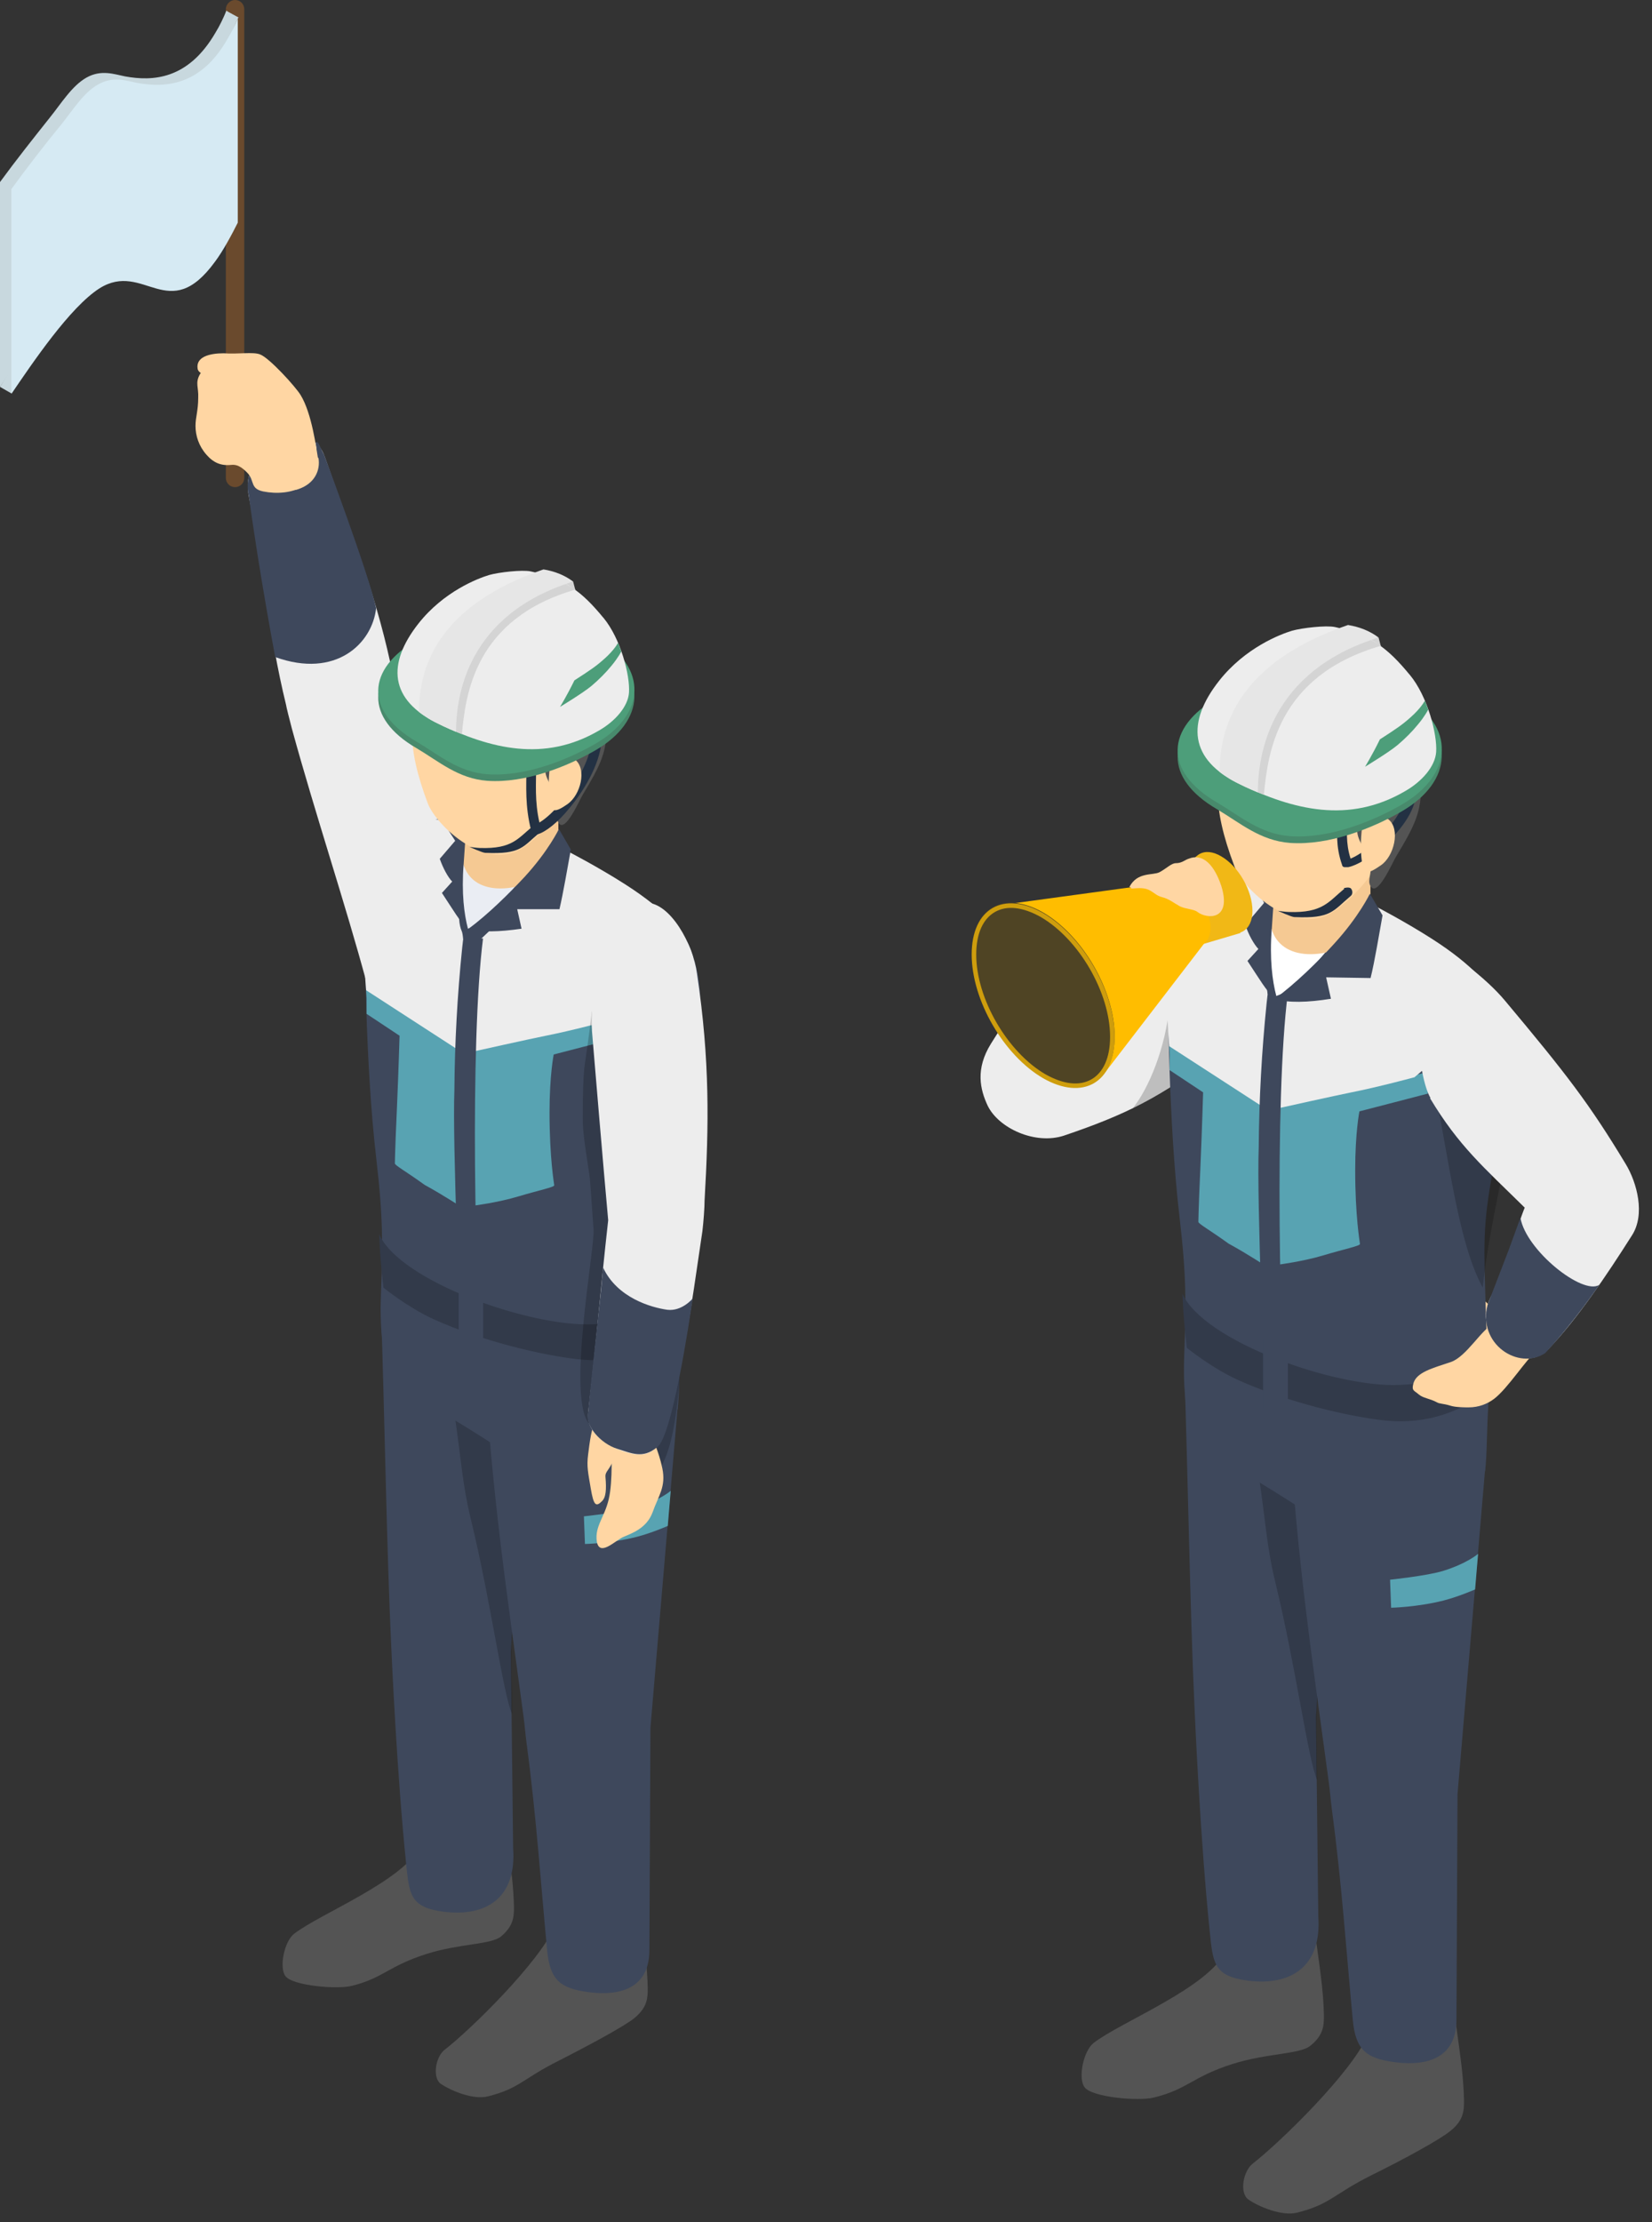 <svg width="119" height="160" viewBox="0 0 119 160" fill="none" xmlns="http://www.w3.org/2000/svg">
<rect x="0" y="0" width="119" height="160" fill="#333333" stroke="none"/>
<path fill-rule="evenodd" clip-rule="evenodd" d="M16.268 0.663C16.268 0.312 16.58 0 16.931 0C17.282 0 17.595 0.273 17.595 0.663V34.409C17.595 34.76 17.321 35.072 16.931 35.072C16.541 35.072 16.268 34.76 16.268 34.409V0.663Z" fill="#6A4A2D"/>
<path d="M0 27.855L0.819 28.324L16.307 3.239L17.165 1.249L16.307 0.781L15.683 2.654L0 27.855Z" fill="#C8D8DE"/>
<path fill-rule="evenodd" clip-rule="evenodd" d="M16.307 0.781C16.073 1.327 15.839 1.834 15.527 2.341C13.537 5.775 10.962 5.853 9.012 5.501C8.232 5.345 7.295 4.994 6.242 5.58C5.189 6.165 4.408 7.452 3.589 8.466C2.38 9.988 1.17 11.509 0 13.109V27.855C1.521 25.593 4.213 21.614 6.359 20.248C9.558 18.22 11.314 22.94 14.708 18.337C15.293 17.556 15.917 16.386 16.346 15.528V0.781H16.307Z" fill="#C8D8DE"/>
<path fill-rule="evenodd" clip-rule="evenodd" d="M17.166 1.248C16.931 1.794 16.697 2.301 16.385 2.808C14.435 6.241 11.821 6.319 9.87 5.968C9.09 5.812 8.154 5.461 7.061 6.085C6.008 6.67 5.228 7.958 4.408 8.972C3.16 10.493 1.99 12.015 0.819 13.614V28.361C2.341 26.137 5.033 22.119 7.178 20.754C10.377 18.764 12.133 23.445 15.488 18.842C16.073 18.062 16.697 16.892 17.127 16.033V1.248H17.166Z" fill="#D6EAF3"/>
<path fill-rule="evenodd" clip-rule="evenodd" d="M33.746 61.053C34.37 62.692 33.355 66.125 32.224 67.451C29.844 70.221 26.997 72.406 26.411 70.767C24.89 65.111 22.705 58.596 21.028 52.471C20.832 51.729 20.637 50.949 20.598 50.715C19.389 45.8 18.765 39.909 17.946 35.851C17.555 33.901 18.336 33.199 20.247 32.028C21.808 31.092 22.939 31.56 23.407 32.925C25.358 38.504 26.997 42.639 28.089 47.594C29.766 52.705 31.795 56.723 33.785 61.053H33.746Z" fill="#EDEDED"/>
<path fill-rule="evenodd" clip-rule="evenodd" d="M36.476 132.056C36.867 134.904 36.983 135.801 37.023 137.283C37.023 137.947 37.023 138.649 36.086 139.429C35.384 140.014 33.082 139.936 30.741 140.678C27.933 141.575 27.66 142.394 25.358 142.979C24.305 143.252 21.067 142.979 20.559 142.277C20.091 141.653 20.481 139.78 21.183 139.234C23.095 137.752 29.22 135.372 30.351 132.797L36.476 132.017V132.056Z" fill="#545454"/>
<path fill-rule="evenodd" clip-rule="evenodd" d="M46.113 137.909C46.503 140.757 46.62 141.654 46.659 143.136C46.659 143.8 46.659 144.502 45.722 145.282C45.02 145.867 42.484 147.233 40.261 148.364C37.608 149.69 37.452 150.354 35.15 150.939C34.058 151.212 32.458 150.51 31.756 150.042C31.132 149.612 31.366 148.091 32.029 147.584C33.941 146.101 38.817 141.303 39.949 138.728L46.074 137.948L46.113 137.909Z" fill="#545454"/>
<path fill-rule="evenodd" clip-rule="evenodd" d="M27.432 94.27C27.344 91.844 31.446 92.969 33.873 93.069C36.299 93.157 38.188 95.196 38.113 97.609L36.799 118.946L36.962 133.054C37.225 136.631 35.048 138.032 31.959 137.644C29.545 137.331 29.483 136.406 29.258 134.217C28.595 127.814 28.22 119.359 28.182 118.534C27.844 111.367 27.694 101.312 27.444 94.245H27.432V94.27Z" fill="#3E485C"/>
<path opacity="0.2" fill-rule="evenodd" clip-rule="evenodd" d="M36.286 104.475C35.286 103.825 34.01 103.012 32.809 102.287C33.185 104.838 33.322 106.977 33.923 109.403C35.398 115.494 36.236 121.96 36.887 123.411C36.887 122.785 36.812 119.784 36.837 118.946C36.837 118.22 36.912 117.67 36.924 117.533C36.924 117.533 36.474 108.64 36.311 104.45H36.299L36.286 104.475Z" fill="black"/>
<path fill-rule="evenodd" clip-rule="evenodd" d="M34.859 98.297C34.697 95.883 41.726 96.359 44.152 96.459C46.578 96.571 48.817 96.258 48.805 101.436L46.854 124.399L46.779 140.383C46.791 143.61 43.94 143.66 42.301 143.422C40.413 143.147 39.612 142.609 39.412 140.421C38.949 135.58 38.649 130.903 37.936 125.55C37.849 124.887 37.786 124.136 37.711 123.574C36.323 113.356 35.547 108.24 34.859 98.272V98.297Z" fill="#3E485C"/>
<path fill-rule="evenodd" clip-rule="evenodd" d="M34.77 58.901C39.035 60.564 40.473 60.915 44 63.241C45.913 64.479 48.94 66.243 49.703 68.219C50.741 70.92 50.404 72.459 50.278 74.109C50.128 75.923 49.778 77.849 49.365 80.113C48.627 84.127 48.715 85.341 48.878 90.481C48.878 90.931 49.14 95.421 49.04 96.809C48.928 98.648 48.953 100.274 48.815 101.462C47.302 102.625 44.725 103.763 41.161 103.926C38.622 104.039 28.579 97.573 27.528 96.447C27.378 94.996 27.416 93.87 27.453 92.832C27.566 89.631 27.603 87.667 27.103 83.402C26.303 76.598 26.29 67.643 26.265 67.031C26.078 60.865 31.668 57.7 34.77 58.901Z" fill="#3E485C"/>
<path d="M26.405 71.878V72.996L28.782 74.572C28.782 74.572 28.706 77.186 28.594 79.75C28.431 83.315 28.456 83.626 28.444 83.763C28.431 83.901 29.229 84.33 30.591 85.314C31.929 86.042 33.409 87.017 33.409 87.017C33.409 87.017 33.534 83.465 33.534 80.676C33.534 77.887 33.384 75.055 33.384 75.055L26.368 71.228" fill="#58A3B2"/>
<path fill-rule="evenodd" clip-rule="evenodd" d="M33.056 75.626L26.378 71.3C26.378 71.3 26.29 70.844 26.152 66.762C26.09 64.862 26.528 64.204 26.828 63.229C27.09 62.376 27.766 61.535 28.466 60.792C29.467 59.72 30.442 59.366 31.155 59.05C31.706 58.806 32.068 59.415 32.481 60.061C33.144 61.084 33.369 61.328 33.269 62.766C33.169 64.204 32.856 66.153 33.256 67.03C33.657 67.908 33.056 75.218 33.056 75.218V75.626Z" fill="#EDEDED"/>
<path d="M34.182 75.636L45 73.073C45 73.073 45 73.573 44.875 73.998C44.687 74.661 44.75 74.661 44.75 74.661L41.961 75.385L39.885 75.923C39.885 75.923 39.585 77.399 39.585 80.101C39.585 83.365 39.91 85.203 39.923 85.341C39.935 85.478 38.797 85.704 37.346 86.141C35.895 86.579 34.144 86.804 34.144 86.804C34.144 86.804 34.019 83.252 34.019 80.463C34.019 77.674 34.194 75.636 34.194 75.636H34.182Z" fill="#58A3B2"/>
<path d="M43.813 73.497C43.813 73.497 41.236 74.197 39.26 74.585C38.247 74.785 34.208 75.685 34.208 75.685C34.208 75.685 34.258 72.346 34.295 71.208C34.333 70.357 34.47 67.769 34.47 67.769L38.185 64.254L40.961 61.327C40.961 61.327 43.05 62.403 45.026 63.666C46.552 64.642 47.553 65.48 48.278 66.205C49.716 67.631 49.929 68.969 49.929 68.969C49.929 68.969 46.915 70.933 46.252 71.458C45.389 72.146 43.8 73.497 43.8 73.497H43.813Z" fill="#EDEDED"/>
<path d="M34.795 67.568C33.844 75.085 34.194 92.745 34.832 100.324C34.169 100.061 33.919 99.974 33.169 99.674C33.169 94.808 32.581 82.414 32.731 78.499C32.756 75.073 32.944 71.646 33.294 68.231C33.319 68.019 33.356 67.681 33.356 67.681C33.356 67.681 34.395 67.581 34.795 67.568Z" fill="#3E485C"/>
<path fill-rule="evenodd" clip-rule="evenodd" d="M33.632 67.981C33.632 67.869 33.744 67.819 33.832 67.819C33.919 67.819 33.995 67.931 33.995 68.019C33.582 71.483 33.569 76.686 33.457 80.313C33.307 84.941 33.544 93.095 33.944 97.247C33.944 97.335 33.895 97.435 33.782 97.448C33.694 97.448 33.594 97.373 33.582 97.285C33.207 93.12 32.969 84.953 33.094 80.313C33.207 76.686 33.219 71.458 33.632 67.981Z" fill="#3E485C"/>
<path fill-rule="evenodd" clip-rule="evenodd" d="M42.049 109.178C42.049 109.178 44.688 108.903 45.826 108.553C47.552 108.015 48.315 107.34 48.315 107.34C48.315 107.34 48.264 107.94 48.215 108.515C48.152 109.291 48.102 109.866 48.102 109.866C48.102 109.866 46.976 110.366 45.863 110.654C43.987 111.129 42.136 111.167 42.136 111.167L42.061 109.178H42.049Z" fill="#58A3B2"/>
<path fill-rule="evenodd" clip-rule="evenodd" d="M27.313 88.867C28.813 92.264 38.236 95.576 42.774 95.346C47.812 95.115 49.005 93.102 49.005 93.102C49.111 94.152 49.149 94.663 49.072 95.585C49.072 95.585 46.428 98.383 41.62 97.865C39.082 97.577 34.813 96.598 31.236 94.985C29.352 94.121 27.621 92.71 27.621 92.71C27.428 90.867 27.39 90.594 27.313 88.867Z" fill="#323A4A"/>
<rect x="33.041" y="92.05" width="1.762" height="4.908" fill="#3E485C"/>
<path fill-rule="evenodd" clip-rule="evenodd" d="M33.785 59.377L31.678 61.834C31.912 62.498 32.263 63.161 32.575 63.473L31.834 64.292C32.692 65.58 33.082 66.321 33.707 66.867C33.59 64.487 33.472 62.147 34.409 60.079L33.746 59.338L33.785 59.377Z" fill="#3E485C"/>
<path fill-rule="evenodd" clip-rule="evenodd" d="M33.395 62.264C34.019 63.63 35.345 64.137 37.257 63.669C36.281 64.8 35.15 66.4 33.707 66.868C33.434 65.814 33.238 64.332 33.395 62.225V62.264Z" fill="#EAEDF3"/>
<path fill-rule="evenodd" clip-rule="evenodd" d="M33.785 56.568L33.395 62.263C34.058 64.409 37.023 64.565 40.222 62.536V56.568H33.785Z" fill="#F5C993"/>
<path fill-rule="evenodd" clip-rule="evenodd" d="M41.353 51.029C39.793 48.883 35.384 45.723 31.054 49.546C29.298 51.107 29.259 53.72 30.82 57.856C31.444 59.455 35.072 62.927 37.803 60.938C41.548 58.207 43.07 53.369 41.353 51.029Z" fill="#FFD6A3"/>
<path fill-rule="evenodd" clip-rule="evenodd" d="M29.649 48.882C29.259 49.818 28.206 49.662 29.142 51.3C29.454 51.847 30.742 52.705 32.887 52.9C34.526 53.056 36.203 52.666 37.023 52.744C38.622 52.861 39.012 53.68 39.285 55.592C39.363 56.255 40.066 57.035 40.222 57.737C40.339 58.362 39.988 58.83 40.222 59.22C40.69 60.078 41.743 57.581 42.016 57.152C43.304 55.046 43.577 54.226 43.694 52.939C43.85 51.456 43.772 50.325 42.679 48.609C42.25 47.945 41.977 48.062 41.821 47.789C41.704 47.594 41.587 46.97 41.041 46.502C38.544 44.473 37.14 44.746 35.852 44.864C34.721 44.941 32.458 45.527 31.054 46.658C30.508 47.087 29.962 48.179 29.688 48.882H29.649Z" fill="#545454"/>
<path fill-rule="evenodd" clip-rule="evenodd" d="M33.707 66.905C35.189 65.813 36.711 64.291 37.803 63.121C39.519 61.248 40.261 59.688 40.261 59.688L41.119 61.17C40.885 62.458 40.573 64.291 40.3 65.462H37.257L37.569 66.866C35.969 67.1 34.643 67.139 33.668 66.866L33.707 66.905Z" fill="#3E485C"/>
<path opacity="0.2" fill-rule="evenodd" clip-rule="evenodd" d="M41.976 80.483C41.976 78.844 42.015 77.362 42.132 76.582C42.366 75.099 42.639 72.798 42.639 72.798C43.458 78.454 45.097 97.687 42.483 102.564C40.766 100.808 42.873 89.807 42.756 88.519C42.639 86.998 42.522 84.93 42.444 84.501C42.054 82.004 41.976 81.263 41.976 80.483Z" fill="black"/>
<path opacity="0.2" fill-rule="evenodd" clip-rule="evenodd" d="M47.185 83.389C47.185 81.751 47.224 80.268 47.341 79.488C47.575 78.005 47.848 75.704 47.848 75.704C48.667 81.36 50.306 100.593 47.692 105.47C45.976 103.714 48.082 92.713 47.965 91.426C47.848 89.904 47.731 87.836 47.653 87.407C47.263 84.91 47.185 84.169 47.185 83.389Z" fill="black"/>
<path fill-rule="evenodd" clip-rule="evenodd" d="M44.005 103.578C44.044 104.319 44.161 106.621 43.849 107.947C43.536 109.274 42.834 109.898 42.99 110.99C43.185 112.082 44.239 110.99 44.863 110.678C45.487 110.405 46.58 110.054 47.009 108.883C47.438 107.674 47.984 107.05 47.711 105.723C47.438 104.397 47.048 103.929 46.97 102.954C46.853 101.978 46.072 101.549 45.331 101.705C44.629 101.861 43.888 101.237 44.005 103.578Z" fill="#FFD6A3"/>
<path fill-rule="evenodd" clip-rule="evenodd" d="M42.99 102.135C42.6 102.72 42.483 103.813 42.366 104.71C42.249 105.607 42.366 106.036 42.561 107.207C42.756 108.338 42.912 108.533 43.341 108.104C43.653 107.831 43.692 107.246 43.614 106.348C43.575 105.88 43.965 105.88 44.317 104.749C44.668 103.618 44.98 101.94 44.473 101.823C43.965 101.667 43.341 101.628 42.99 102.174V102.135Z" fill="#FFD6A3"/>
<path fill-rule="evenodd" clip-rule="evenodd" d="M42.639 74.124C42.444 71.51 43.693 64.995 46.541 64.995C48.296 64.995 49.935 67.999 50.208 70.106C51.144 76.348 51.066 81.029 50.754 86.413C50.754 86.959 50.676 87.973 50.598 88.636C49.701 94.761 49.233 98.117 48.062 102.408C47.594 104.163 46.97 105.139 45.097 104.554C43.81 104.163 42.21 103.227 42.366 101.706C42.99 96.322 43.225 93.084 43.81 87.856C43.81 87.856 43.42 83.604 42.639 74.202V74.124Z" fill="#EDEDED"/>
<path fill-rule="evenodd" clip-rule="evenodd" d="M43.315 92.689C43.154 94.223 42.533 99.783 42.371 101.64C42.078 102.641 43.288 103.948 44.451 104.31C45.516 104.641 46.293 105.043 47.3 104.223C48.407 103.605 49.693 94.91 49.895 93.497C49.895 93.497 49.128 94.426 48.078 94.305C46.908 94.143 44.452 93.442 43.442 91.262L43.315 92.689Z" fill="#3E485C"/>
<path fill-rule="evenodd" clip-rule="evenodd" d="M38.388 59.416C38.388 59.416 38.778 59.299 38.895 59.455C39.012 59.611 39.012 59.845 38.856 59.962C37.647 60.976 37.53 61.522 34.955 61.405C34.76 61.405 33.824 60.976 33.824 60.976C33.824 60.976 34.37 61.054 34.565 61.054C36.945 61.132 37.296 60.352 38.427 59.455L38.388 59.416Z" fill="#233143"/>
<path fill-rule="evenodd" clip-rule="evenodd" d="M37.92 55.123C37.92 54.928 38.076 54.772 38.271 54.772C38.466 54.772 38.622 54.928 38.622 55.123C38.622 56.411 38.505 57.659 38.856 59.22C39.324 58.947 39.91 58.4 40.456 57.737C41.548 56.411 42.602 54.577 42.641 53.056C42.641 52.861 42.797 52.705 42.992 52.705C43.187 52.705 43.343 52.861 43.343 53.056C43.343 54.733 42.211 56.762 41.002 58.205C40.183 59.22 39.285 59.922 38.7 60.078C38.622 60.078 38.505 60.078 38.427 60.078C38.349 60.039 38.271 59.961 38.271 59.844C37.803 58.01 37.92 56.645 37.92 55.201V55.123Z" fill="#233143"/>
<path fill-rule="evenodd" clip-rule="evenodd" d="M39.597 55.241C39.636 54.695 40.612 53.993 41.431 54.695C42.289 55.397 41.821 57.231 40.885 57.894C39.987 58.518 39.675 58.518 39.597 57.66C39.48 56.802 39.519 56.178 39.597 55.241Z" fill="#FFD6A3"/>
<path fill-rule="evenodd" clip-rule="evenodd" d="M41.285 41.872L41.438 42.462L40.4 42.037L41.297 41.872H41.285Z" fill="#D4D4D4"/>
<path fill-rule="evenodd" clip-rule="evenodd" d="M30.006 46.567C33.581 44.502 39.244 44.184 42.996 46.367C46.759 48.549 46.476 51.947 42.889 54.023C40.86 55.192 37.84 56.407 35.103 56.218C33.014 56.065 31.622 54.826 30.006 53.87C26.242 51.688 26.407 48.644 30.006 46.567Z" fill="#488A6C"/>
<path fill-rule="evenodd" clip-rule="evenodd" d="M30.006 46.095C33.581 44.031 39.244 43.712 42.996 45.895C46.759 48.077 46.476 51.475 42.889 53.552C40.86 54.72 37.84 55.935 35.103 55.746C33.014 55.593 31.622 54.354 30.006 53.398C26.242 51.216 26.407 48.172 30.006 46.095Z" fill="#4D9E7A"/>
<path fill-rule="evenodd" clip-rule="evenodd" d="M43.468 44.48C44.719 45.99 45.391 48.644 45.309 49.859C45.249 50.85 44.341 51.912 43.149 52.597C39.197 54.909 35.327 53.906 31.611 52.125C28.001 50.402 27.883 47.771 30.136 44.904C31.965 42.58 34.419 41.648 35.233 41.4C35.941 41.2 37.616 41.011 38.23 41.141C40.719 41.66 41.934 42.627 43.444 44.456L43.468 44.48Z" fill="#EDEDED"/>
<path fill-rule="evenodd" clip-rule="evenodd" d="M30.817 51.7C30.817 48.549 31.372 43.736 39.076 41.093L41.459 42.45C34.156 44.55 33.543 50.048 33.272 52.856C33.272 52.856 32.469 52.537 31.962 52.301C31.219 51.947 30.817 51.7 30.817 51.7Z" fill="#D4D4D4"/>
<path fill-rule="evenodd" clip-rule="evenodd" d="M32.849 52.691C32.849 52.691 32.247 52.455 31.315 51.983C30.666 51.652 30.183 51.263 30.183 51.263C30.183 48.113 31.457 43.641 39.149 40.998C39.951 41.128 40.671 41.411 41.285 41.872C33.651 44.255 32.861 50.083 32.849 52.679V52.691Z" fill="#E6E6E6"/>
<path fill-rule="evenodd" clip-rule="evenodd" d="M44.517 46.284C44.517 46.284 44.269 46.791 43.502 47.464C42.947 47.959 42.534 48.242 41.378 48.986C40.824 50.118 40.34 50.897 40.34 50.897C40.34 50.897 42.015 49.882 42.605 49.387C43.124 48.95 43.643 48.431 44.045 47.936C44.528 47.358 44.752 46.909 44.752 46.909C44.752 46.909 44.717 46.803 44.635 46.591C44.587 46.449 44.517 46.284 44.517 46.284Z" fill="#4D9E7A"/>
<path d="M17.953 34.208C19.519 35.913 23.393 35.07 22.731 31.898C22.913 31.583 23.097 32.351 23.338 32.729C23.338 32.729 26.55 41.27 27.093 43.788C26.822 46.316 24.204 48.888 19.826 47.309C19.826 47.309 18.678 41.288 17.917 35.644C17.723 34.911 17.953 34.208 17.953 34.208Z" fill="#3E485C"/>
<path d="M22.9 32.966C22.783 32.303 22.471 29.767 21.652 28.44C21.301 27.855 19.389 25.749 18.726 25.515C18.219 25.319 17.126 25.515 16.112 25.436C15.059 25.436 14.083 25.71 14.239 26.568C14.317 26.958 15.137 27.153 15.722 27.309C16.424 27.504 17.204 27.621 17.75 27.699C18.453 27.816 18.063 28.753 18.063 29.26C18.063 29.767 17.867 30.742 18.57 31.873C19.155 32.849 20.091 32.615 20.325 33.629C20.559 34.604 20.715 35.502 21.457 35.228C22.666 34.838 23.095 33.863 22.939 32.966H22.9Z" fill="#FFD6A3"/>
<path d="M16.697 27.035C15.917 26.801 14.786 26.255 14.396 26.957C14.044 27.582 14.317 27.894 14.278 28.635C14.278 29.571 14.083 30.039 14.083 30.664C14.083 31.366 14.317 32.107 14.864 32.731C15.371 33.316 15.917 33.55 16.658 33.472C17.009 33.434 17.36 33.55 17.868 34.097C18.336 34.643 18.024 35.189 18.96 35.384C19.935 35.579 21.028 35.501 21.886 34.994C22.393 34.721 21.886 33.434 21.847 32.809C21.691 30.976 20.872 30.586 19.779 29.025C18.687 27.465 17.907 27.348 16.736 26.996L16.697 27.035Z" fill="#FFD6A3"/>
<path fill-rule="evenodd" clip-rule="evenodd" d="M85.113 66.356C85.399 65.948 85.685 65.539 85.971 65.253C87.237 63.823 89.199 64.436 89.975 67.419C90.792 70.565 89.566 74.365 87.85 75.754C83.683 79.022 80.986 80.289 76.655 81.76C74.572 82.454 71.916 81.229 71.139 79.594C70.608 78.45 70.241 76.979 71.385 75.141C74 70.933 76.492 68.195 78.821 65.58C80.21 64.068 82.988 63.987 84.5 65.376C84.786 65.621 84.909 66.111 85.072 66.397L85.113 66.356Z" fill="#EDEDED"/>
<path opacity="0.2" d="M84.253 72.322C83.967 75.468 82.742 78.368 81.597 79.799C83.068 79.104 84.458 78.287 85.724 77.347L84.253 72.322Z" fill="black"/>
<path d="M108.524 96.061C108.442 95.407 107.747 94.385 107.339 94.018C106.93 93.65 106.317 93.078 106.031 92.833C105.745 92.588 105.296 92.833 105.378 93.364C105.419 93.691 105.868 94.345 106.277 94.59C106.563 94.753 106.563 95.938 106.767 96.51C107.053 97.287 107.461 97.573 107.911 97.532C108.565 97.491 108.605 96.592 108.524 96.061Z" fill="#FFD6A3"/>
<path fill-rule="evenodd" clip-rule="evenodd" d="M94.795 139.656C95.204 142.598 95.326 143.579 95.367 145.09C95.367 145.785 95.367 146.52 94.386 147.297C93.651 147.909 91.24 147.828 88.789 148.604C85.847 149.544 85.602 150.402 83.15 151.015C82.047 151.301 78.656 151.015 78.125 150.279C77.635 149.625 78.043 147.664 78.779 147.092C80.781 145.54 87.154 143.088 88.339 140.392L94.754 139.574L94.795 139.656Z" fill="#545454"/>
<path fill-rule="evenodd" clip-rule="evenodd" d="M104.887 145.785C105.296 148.727 105.418 149.707 105.459 151.219C105.459 151.913 105.459 152.649 104.479 153.425C103.743 154.038 101.128 155.468 98.799 156.612C96.021 158.001 95.858 158.696 93.447 159.309C92.344 159.595 90.628 158.859 89.933 158.369C89.28 157.92 89.525 156.367 90.219 155.795C92.221 154.242 97.329 149.258 98.513 146.561L104.928 145.744L104.887 145.785Z" fill="#545454"/>
<path fill-rule="evenodd" clip-rule="evenodd" d="M85.297 98.622C85.208 96.162 89.368 97.303 91.828 97.405C94.288 97.494 96.204 99.561 96.127 102.009L94.796 123.645L94.961 137.95C95.227 141.577 93.02 142.998 89.888 142.605C87.44 142.288 87.377 141.349 87.148 139.13C86.476 132.636 86.096 124.063 86.058 123.226C85.715 115.959 85.563 105.763 85.309 98.597H85.297V98.622Z" fill="#3E485C"/>
<path opacity="0.2" fill-rule="evenodd" clip-rule="evenodd" d="M94.275 108.971C93.261 108.312 91.967 107.488 90.75 106.752C91.13 109.339 91.27 111.508 91.878 113.968C93.375 120.145 94.225 126.701 94.884 128.172C94.884 127.538 94.808 124.495 94.833 123.645C94.833 122.909 94.909 122.351 94.922 122.212C94.922 122.212 94.466 113.195 94.301 108.946H94.288L94.275 108.971Z" fill="black"/>
<path fill-rule="evenodd" clip-rule="evenodd" d="M92.829 102.706C92.664 100.259 99.791 100.74 102.252 100.842C104.712 100.956 106.982 100.639 106.969 105.89L104.991 129.174L104.915 145.382C104.928 148.654 102.036 148.705 100.375 148.464C98.46 148.185 97.648 147.64 97.445 145.42C96.976 140.512 96.671 135.769 95.948 130.341C95.86 129.669 95.796 128.908 95.72 128.337C94.312 117.976 93.526 112.789 92.829 102.681V102.706Z" fill="#3E485C"/>
<path fill-rule="evenodd" clip-rule="evenodd" d="M92.737 62.757C97.062 64.444 98.521 64.799 102.097 67.158C104.037 68.413 107.107 70.201 107.88 72.205C108.933 74.945 108.59 76.504 108.464 78.179C108.311 80.017 107.956 81.971 107.538 84.266C106.79 88.337 106.878 89.567 107.043 94.78C107.043 95.236 107.31 99.789 107.208 101.197C107.094 103.061 107.119 104.71 106.98 105.915C105.445 107.094 102.833 108.248 99.218 108.413C96.644 108.527 86.46 101.971 85.394 100.829C85.242 99.358 85.28 98.217 85.318 97.164C85.433 93.917 85.471 91.926 84.963 87.602C84.152 80.702 84.139 71.622 84.114 71C83.923 64.748 89.592 61.539 92.737 62.757Z" fill="#3E485C"/>
<path d="M84.255 75.916V77.05L86.665 78.648C86.665 78.648 86.589 81.299 86.475 83.898C86.31 87.513 86.335 87.829 86.323 87.968C86.31 88.108 87.119 88.542 88.5 89.54C89.857 90.278 91.358 91.267 91.358 91.267C91.358 91.267 91.484 87.665 91.484 84.837C91.484 82.009 91.332 79.137 91.332 79.137L84.217 75.257" fill="#58A3B2"/>
<path fill-rule="evenodd" clip-rule="evenodd" d="M91 79.716L84.228 75.33C84.228 75.33 84.139 74.868 83.999 70.728C83.936 68.801 84.38 68.134 84.684 67.145C84.951 66.281 85.635 65.428 86.346 64.674C87.36 63.587 88.349 63.229 89.072 62.907C89.63 62.66 89.998 63.278 90.416 63.933C91.089 64.971 91.317 65.218 91.216 66.676C91.114 68.134 90.797 70.111 91.203 71C91.609 71.89 91 79.303 91 79.303V79.716Z" fill="#EDEDED"/>
<path d="M92.141 79.726L103.111 77.127C103.111 77.127 103.111 77.635 102.984 78.066C102.794 78.738 102.857 78.738 102.857 78.738L100.03 79.473L97.924 80.018C97.924 80.018 97.62 81.514 97.62 84.254C97.62 87.564 97.95 89.428 97.963 89.568C97.975 89.707 96.821 89.936 95.35 90.379C93.879 90.823 92.103 91.052 92.103 91.052C92.103 91.052 91.976 87.45 91.976 84.622C91.976 81.793 92.154 79.726 92.154 79.726H92.141Z" fill="#58A3B2"/>
<path d="M101.908 77.557C101.908 77.557 99.295 78.267 97.291 78.661C96.264 78.864 92.168 79.777 92.168 79.777C92.168 79.777 92.218 76.39 92.256 75.236C92.294 74.374 92.434 71.749 92.434 71.749L96.201 68.185L99.016 65.217C99.016 65.217 101.134 66.308 103.138 67.589C104.685 68.578 105.7 69.428 106.435 70.163C107.894 71.609 108.109 72.966 108.109 72.966C108.109 72.966 105.053 74.957 104.381 75.49C103.505 76.188 101.895 77.557 101.895 77.557H101.908Z" fill="#EDEDED"/>
<path fill-rule="evenodd" clip-rule="evenodd" d="M91.889 64.025L89.708 66.6C89.936 67.297 90.329 67.995 90.647 68.325L89.86 69.187C90.761 70.544 91.179 71.305 91.813 71.876C91.686 69.415 91.585 66.955 92.561 64.837L91.889 64.051V64.025Z" fill="#3E485C"/>
<path d="M92.763 71.546C91.799 79.168 92.154 97.075 92.801 104.761C92.129 104.494 91.875 104.406 91.114 104.101C91.114 99.168 90.518 86.6 90.67 82.63C90.696 79.155 90.886 75.68 91.241 72.218C91.266 72.002 91.304 71.66 91.304 71.66C91.304 71.66 92.357 71.558 92.763 71.546Z" fill="#3E485C"/>
<path fill-rule="evenodd" clip-rule="evenodd" d="M91.584 71.964C91.584 71.85 91.698 71.8 91.787 71.8C91.875 71.8 91.951 71.914 91.951 72.002C91.533 75.516 91.52 80.791 91.406 84.469C91.254 89.162 91.495 97.431 91.901 101.641C91.901 101.73 91.85 101.831 91.736 101.844C91.647 101.844 91.546 101.768 91.533 101.679C91.153 97.456 90.912 89.174 91.038 84.469C91.153 80.791 91.165 75.49 91.584 71.964Z" fill="#3E485C"/>
<path fill-rule="evenodd" clip-rule="evenodd" d="M100.119 113.74C100.119 113.74 102.795 113.461 103.949 113.106C105.699 112.561 106.473 111.876 106.473 111.876C106.473 111.876 106.422 112.484 106.371 113.068C106.308 113.854 106.257 114.438 106.257 114.438C106.257 114.438 105.116 114.945 103.987 115.237C102.085 115.718 100.208 115.757 100.208 115.757L100.132 113.74H100.119Z" fill="#58A3B2"/>
<path fill-rule="evenodd" clip-rule="evenodd" d="M85.176 93.143C86.697 96.588 96.252 99.947 100.854 99.713C105.963 99.479 107.172 97.438 107.172 97.438C107.279 98.503 107.318 99.021 107.24 99.956C107.24 99.956 104.559 102.793 99.684 102.268C97.11 101.976 92.781 100.983 89.154 99.347C87.243 98.471 85.488 97.041 85.488 97.041C85.293 95.172 85.254 94.895 85.176 93.143Z" fill="#323A4A"/>
<rect x="90.984" y="96.371" width="1.787" height="4.977" fill="#3E485C"/>
<path fill-rule="evenodd" clip-rule="evenodd" d="M91.609 66.888C92.263 68.318 93.611 68.808 95.654 68.359C94.632 69.544 93.447 71.219 91.936 71.709C91.65 70.606 91.445 69.054 91.609 66.888Z" fill="white"/>
<path fill-rule="evenodd" clip-rule="evenodd" d="M92.017 60.964L91.608 66.929C92.303 69.136 95.408 69.34 98.718 67.215V60.964H92.017Z" fill="#F5C993"/>
<path fill-rule="evenodd" clip-rule="evenodd" d="M99.903 55.203C98.269 52.997 93.652 49.687 89.157 53.691C87.319 55.326 87.278 58.022 88.912 62.353C89.525 64.028 93.325 67.624 96.185 65.54C100.107 62.721 101.701 57.655 99.903 55.203Z" fill="#FFD6A3"/>
<path fill-rule="evenodd" clip-rule="evenodd" d="M91.783 71.95C93.339 70.805 94.96 69.21 96.092 67.963C97.905 65.982 98.677 64.349 98.677 64.349L99.59 65.905C99.346 67.255 99.024 69.223 98.728 70.419L95.526 70.368L95.873 71.911C94.201 72.181 92.786 72.219 91.783 71.924V71.95Z" fill="#3E485C"/>
<path fill-rule="evenodd" clip-rule="evenodd" d="M87.727 52.955C87.318 53.936 86.215 53.773 87.196 55.489C87.523 56.06 88.871 56.959 91.118 57.164C92.834 57.327 94.591 56.919 95.449 57C97.124 57.123 97.533 57.981 97.778 59.983C97.86 60.677 98.595 61.495 98.718 62.23C98.84 62.884 98.472 63.374 98.718 63.783C99.208 64.681 100.311 62.067 100.597 61.617C101.945 59.411 102.231 58.594 102.354 57.245C102.517 55.693 102.436 54.508 101.292 52.751C100.842 52.056 100.556 52.179 100.393 51.893C100.27 51.689 100.148 51.035 99.576 50.545C96.961 48.42 95.49 48.747 94.182 48.829C92.998 48.91 90.669 49.523 89.157 50.708C88.585 51.158 88.013 52.302 87.727 52.996V52.955Z" fill="#545454"/>
<path fill-rule="evenodd" clip-rule="evenodd" d="M96.797 63.947C96.797 63.947 97.206 63.824 97.328 63.988C97.451 64.151 97.451 64.396 97.287 64.519C96.021 65.581 95.898 66.153 93.242 66.031C93.038 66.031 92.058 65.581 92.058 65.581C92.058 65.581 92.629 65.663 92.834 65.663C95.285 65.745 95.694 64.927 96.838 63.988L96.797 63.947Z" fill="#233143"/>
<path fill-rule="evenodd" clip-rule="evenodd" d="M96.307 58.757C96.307 58.757 96.47 58.471 96.674 58.471C96.879 58.471 97.042 58.593 97.042 58.757C97.042 59.737 96.92 60.677 97.287 61.821C97.778 61.617 98.391 61.208 98.963 60.677C100.107 59.656 101.21 58.267 101.251 57.122C101.251 56.959 101.414 56.836 101.618 56.836C101.823 56.836 101.986 56.959 101.986 57.122C101.986 58.389 100.801 59.942 99.534 61.004C98.677 61.739 97.737 62.311 97.124 62.434C97.042 62.434 96.92 62.434 96.838 62.434C96.756 62.434 96.674 62.352 96.674 62.27C96.184 60.881 96.348 59.86 96.307 58.757Z" fill="#233143"/>
<path fill-rule="evenodd" clip-rule="evenodd" d="M98.106 59.575C98.147 59.003 99.127 58.267 100.026 59.003C100.884 59.697 100.435 61.658 99.454 62.312C98.514 62.966 98.228 62.966 98.106 62.067C97.983 61.168 98.024 60.514 98.106 59.575Z" fill="#FFD6A3"/>
<path opacity="0.2" d="M102.926 76.775C104.152 81.229 104.765 88.992 106.808 92.71C107.216 88.828 108.074 85.601 108.238 84.13L102.926 76.775Z" fill="black"/>
<path fill-rule="evenodd" clip-rule="evenodd" d="M99.304 45.9L99.462 46.509L98.392 46.071L99.316 45.9H99.304Z" fill="#D4D4D4"/>
<path fill-rule="evenodd" clip-rule="evenodd" d="M87.676 50.741C91.361 48.612 97.2 48.284 101.068 50.534C104.948 52.785 104.656 56.288 100.958 58.428C98.866 59.632 95.752 60.885 92.93 60.691C90.778 60.532 89.342 59.255 87.676 58.27C83.796 56.02 83.966 52.882 87.676 50.741Z" fill="#488A6C"/>
<path fill-rule="evenodd" clip-rule="evenodd" d="M87.676 50.255C91.361 48.126 97.2 47.797 101.068 50.048C104.948 52.298 104.656 55.801 100.958 57.942C98.866 59.146 95.752 60.399 92.93 60.204C90.778 60.046 89.342 58.769 87.676 57.784C83.796 55.533 83.966 52.395 87.676 50.255Z" fill="#4D9E7A"/>
<path fill-rule="evenodd" clip-rule="evenodd" d="M101.555 48.589C102.844 50.145 103.537 52.882 103.452 54.135C103.391 55.157 102.455 56.252 101.226 56.957C97.152 59.341 93.162 58.307 89.331 56.47C85.609 54.695 85.487 51.982 87.81 49.026C89.695 46.63 92.225 45.669 93.065 45.414C93.794 45.207 95.522 45.013 96.154 45.146C98.721 45.681 99.974 46.679 101.53 48.564L101.555 48.589Z" fill="#EDEDED"/>
<path fill-rule="evenodd" clip-rule="evenodd" d="M88.513 56.032C88.513 52.785 89.084 47.822 97.027 45.097L99.484 46.496C91.955 48.661 91.322 54.329 91.043 57.224C91.043 57.224 90.216 56.896 89.692 56.653C88.926 56.288 88.513 56.032 88.513 56.032Z" fill="#D4D4D4"/>
<path fill-rule="evenodd" clip-rule="evenodd" d="M90.607 57.054C90.607 57.054 89.987 56.811 89.026 56.324C88.357 55.983 87.858 55.582 87.858 55.582C87.858 52.334 89.172 47.725 97.102 45C97.929 45.134 98.671 45.426 99.304 45.9C91.434 48.357 90.619 54.366 90.607 57.042V57.054Z" fill="#E6E6E6"/>
<path fill-rule="evenodd" clip-rule="evenodd" d="M102.636 50.449C102.636 50.449 102.38 50.972 101.59 51.665C101.018 52.176 100.592 52.468 99.4 53.234C98.829 54.402 98.33 55.205 98.33 55.205C98.33 55.205 100.057 54.159 100.665 53.648C101.201 53.198 101.736 52.663 102.149 52.152C102.648 51.556 102.879 51.094 102.879 51.094C102.879 51.094 102.843 50.984 102.757 50.765C102.709 50.619 102.636 50.449 102.636 50.449Z" fill="#4D9E7A"/>
<path d="M107.583 95.325C106.725 95.693 105.663 97.654 104.519 98.063C103.171 98.512 102.068 98.798 101.822 99.574C101.659 100.146 101.863 100.105 102.19 100.391C102.517 100.677 102.966 100.677 103.498 100.963C103.702 101.086 103.947 101.045 104.478 101.209C104.846 101.331 105.54 101.331 105.786 101.331C106.521 101.331 107.134 101.086 107.624 100.718C108.605 99.983 110.035 97.736 110.607 97.368C111.587 96.714 111.342 95.529 110.362 95.162C109.177 94.712 108.115 95.08 107.583 95.284V95.325Z" fill="#FFD6A3"/>
<path fill-rule="evenodd" clip-rule="evenodd" d="M103.048 79.064C102.109 77.471 101.7 71.751 102.721 70.239C103.334 69.34 104.397 68.564 105.5 69.381C106.766 70.321 107.788 71.301 108.401 72.037C112.854 77.348 114.488 79.473 117.103 83.804C117.921 85.152 118.533 87.44 117.553 88.952C115.714 91.853 113.59 94.999 111.547 97.123C110.444 98.267 108.85 97.859 107.87 96.633C107.257 95.898 106.521 94.876 107.543 93.078C108.319 91.73 109.218 88.461 109.831 86.95C106.889 84.049 105.091 82.537 103.007 79.064H103.048Z" fill="#EDEDED"/>
<path d="M107.155 93.946C106.43 96.783 109.382 98.684 111.301 97.429C113.448 95.115 115.197 92.513 115.197 92.513C114.005 93.27 109.93 90.037 109.522 87.681L108.662 90.037L107.155 93.946Z" fill="#3E485C"/>
<path fill-rule="evenodd" clip-rule="evenodd" d="M87.972 66.888C86.706 66.152 85.725 64.395 85.725 62.965C85.725 61.535 86.746 60.922 87.972 61.658C89.239 62.393 90.219 64.15 90.219 65.58C90.219 67.01 89.198 67.623 87.972 66.888Z" fill="#F1B816"/>
<path fill-rule="evenodd" clip-rule="evenodd" d="M89.361 67.174L86.46 68.032L83.968 63.701L86.174 61.658L89.361 67.174Z" fill="#F1B816"/>
<path fill-rule="evenodd" clip-rule="evenodd" d="M85.398 67.828C84.418 67.256 83.6 65.867 83.6 64.723C83.6 63.579 84.418 63.13 85.398 63.702C86.379 64.274 87.196 65.663 87.196 66.807C87.196 67.951 86.379 68.4 85.398 67.828Z" fill="#FFBD00"/>
<path fill-rule="evenodd" clip-rule="evenodd" d="M86.788 67.869L79.597 77.225L72.61 65.09L84.295 63.497L86.788 67.869Z" fill="#FFBD00"/>
<path fill-rule="evenodd" clip-rule="evenodd" d="M75.143 77.592C72.323 75.958 69.995 71.994 69.995 68.685C69.995 65.376 72.282 64.068 75.143 65.702C77.962 67.337 80.291 71.3 80.291 74.609C80.291 77.919 78.003 79.226 75.143 77.592Z" fill="#4F4424"/>
<path fill-rule="evenodd" clip-rule="evenodd" d="M75.306 77.348C76.614 78.083 77.757 78.206 78.615 77.716C79.474 77.225 79.964 76.163 79.964 74.651C79.964 71.464 77.717 67.624 74.979 66.03C73.672 65.295 72.528 65.172 71.67 65.663C70.812 66.153 70.321 67.215 70.321 68.727C70.321 71.914 72.569 75.754 75.306 77.348ZM75.143 77.634C72.323 76 69.995 72.036 69.995 68.727C69.995 65.418 72.282 64.11 75.143 65.744C77.962 67.379 80.291 71.342 80.291 74.651C80.291 77.961 78.003 79.268 75.143 77.634Z" fill="#CE9D0D"/>
<path d="M81.354 63.864C81.926 62.76 83.029 63.046 83.52 62.801C84.051 62.515 84.378 62.148 84.704 62.148C85.154 62.148 85.358 61.902 85.644 61.821C86.666 61.412 87.483 62.311 87.973 63.782C88.749 66.274 86.952 66.192 86.257 65.661C86.012 65.457 85.399 65.457 84.99 65.253C84.541 65.008 84.214 64.722 83.724 64.599C83.07 64.436 82.988 63.945 82.09 63.945C81.681 63.945 81.395 64.027 81.477 63.904L81.354 63.864Z" fill="#FFD6A3"/>
</svg>

